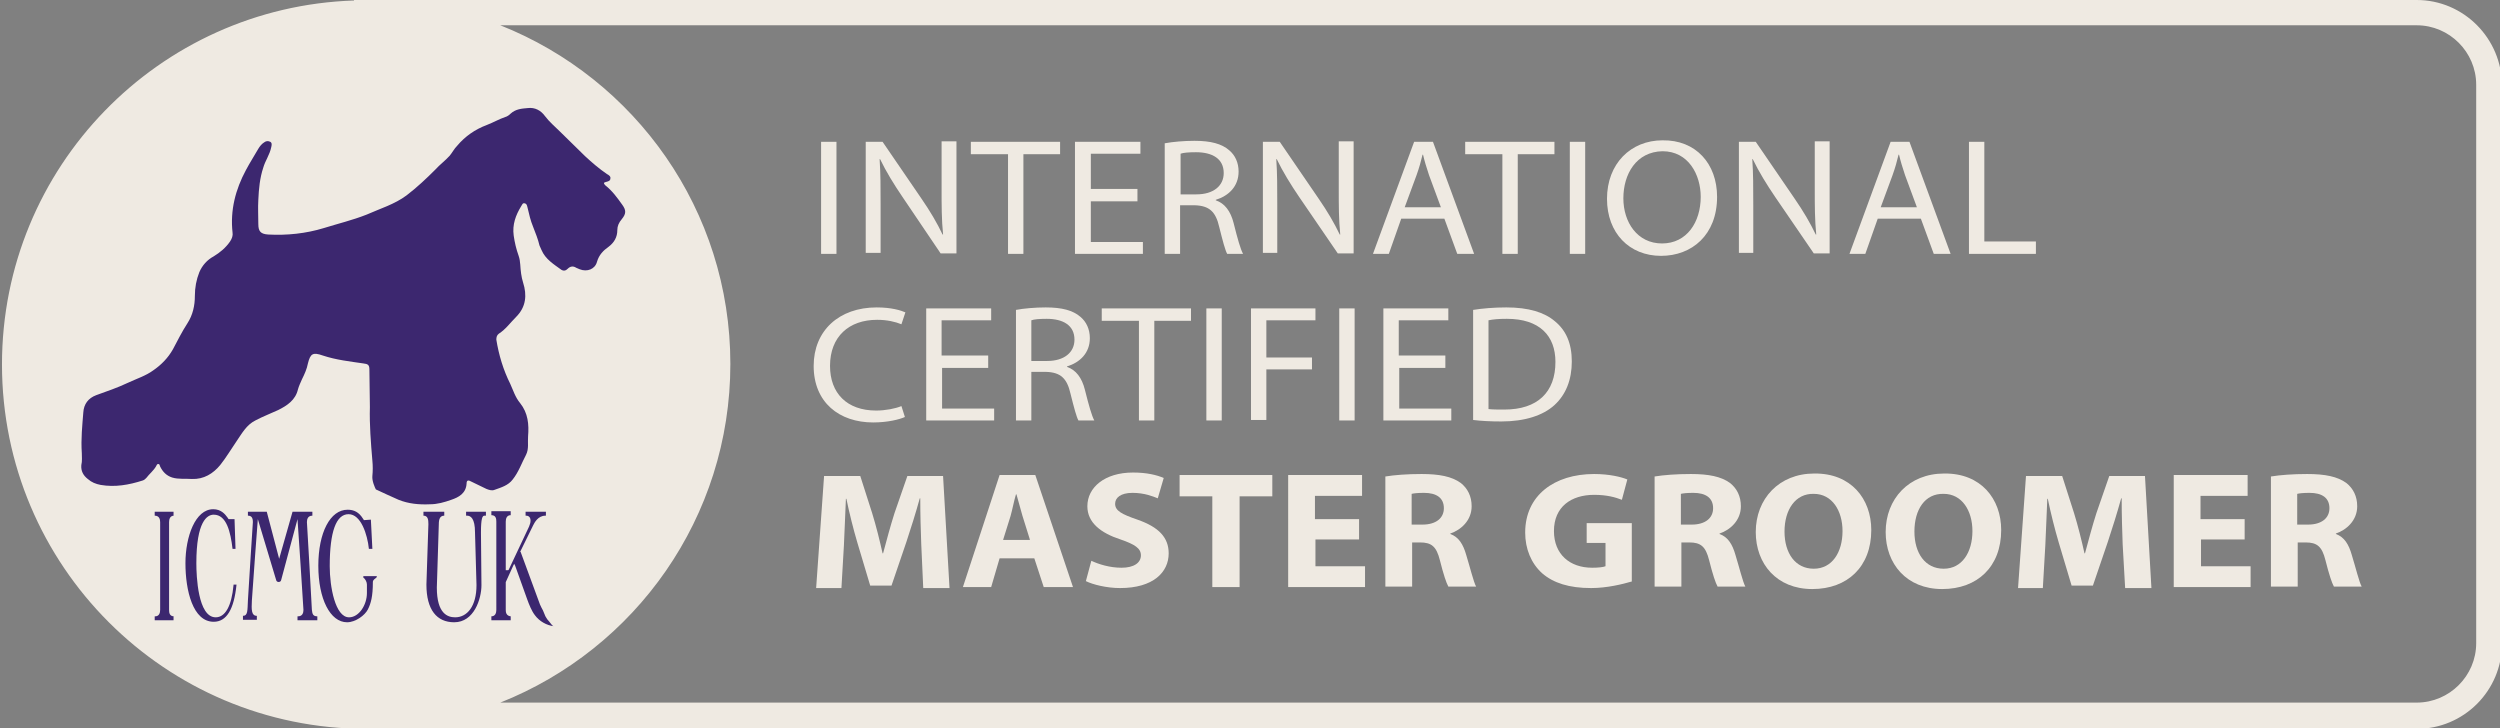 <?xml version="1.0" encoding="utf-8"?>
<!-- Generator: Adobe Illustrator 28.2.0, SVG Export Plug-In . SVG Version: 6.00 Build 0)  -->
<svg version="1.1" id="Layer_1" xmlns="http://www.w3.org/2000/svg" xmlns:xlink="http://www.w3.org/1999/xlink" x="0px" y="0px"
	 viewBox="0 0 504.2 146.9" style="enable-background:new 0 0 504.2 146.9;" xml:space="preserve">
<rect x="0" y="0" width="504.2" height="146.9" fill="#808080" stroke="none"/>
<style type="text/css">
	.st0{fill:#EFEAE2;}
	.st1{fill:#3C276F;}
</style>
<g>
	<path class="st0" d="M487.4,0h-416c0,0,0,0,0,0.1C32,1.4,0.4,33.7,0.4,73.5c0,40.6,32.9,73.5,73.5,73.5h413.5
		c9.5,0,17.2-7.7,17.2-17.2V17.3C504.6,7.8,496.9,0,487.4,0z M499.4,129.7c0,6.6-5.4,12-12,12H100.9c27.2-10.8,46.4-37.3,46.4-68.3
		c0-31-19.2-57.5-46.4-68.3h386.5c6.6,0,12,5.4,12,12V129.7z"/>
	<g>
		<path class="st1" d="M16.5,91.4c-0.2-2.9,0.1-5.6,0.3-8.2c0.1-1.7,1-2.9,2.6-3.5c2.2-0.8,4.3-1.5,6.4-2.5c1.7-0.8,3.6-1.4,5.1-2.5
			c1.6-1.1,3-2.5,4-4.3c0.9-1.7,1.8-3.5,2.9-5.2c1.1-1.7,1.5-3.6,1.5-5.5c0-1.7,0.3-3.3,0.9-4.8c0.6-1.4,1.6-2.5,2.9-3.2
			c1.3-0.8,2.4-1.7,3.3-3c0.4-0.6,0.6-1.2,0.5-1.8c-0.5-4.5,0.6-8.7,2.7-12.6c0.8-1.5,1.7-2.9,2.5-4.3c0.3-0.5,0.7-1,1.2-1.3
			c0.4-0.3,0.8-0.3,1.2-0.1c0.4,0.2,0.3,0.7,0.2,1.1c-0.3,1.5-1.2,2.7-1.6,4.1c-0.7,2.1-0.9,4.3-1,6.5c-0.1,1.6,0,3.3,0,4.9
			c0,1.5,0.5,2,2,2.1c3.8,0.2,7.6-0.2,11.2-1.3c2.9-0.9,5.8-1.6,8.6-2.7c2.7-1.2,5.7-2.1,8.1-3.9c2.1-1.6,4-3.4,5.8-5.2
			c0.9-1,2-1.8,2.9-2.8c0.5-0.6,0.9-1.4,1.5-2c1.6-1.9,3.6-3.3,6-4.2c1.3-0.5,2.5-1.2,3.7-1.6c0.4-0.1,0.8-0.4,1.1-0.7
			c1-0.9,2.2-1,3.4-1.1c1.5-0.2,2.7,0.5,3.5,1.6c0.9,1.2,2,2.1,3,3.1c1.7,1.7,3.4,3.3,5.1,5c1.4,1.3,2.8,2.5,4.4,3.6
			c0.4,0.2,0.8,0.5,0.7,0.9c0,0.5-0.5,0.6-0.9,0.7c-0.5,0.1-0.5,0.3-0.1,0.7c1.4,1.1,2.4,2.5,3.4,3.9c0.8,1.1,0.8,1.8-0.1,2.9
			c-0.6,0.7-0.9,1.4-0.9,2.2c0,1.4-0.6,2.5-1.8,3.4c-1,0.7-1.9,1.6-2.3,3c-0.4,1.5-2,2.1-3.5,1.5c-0.2-0.1-0.5-0.2-0.7-0.3
			c-0.6-0.4-1.2-0.3-1.7,0.2c-0.4,0.4-0.8,0.5-1.3,0.2c-1.5-1.1-3.2-2.1-4-4c-0.1-0.3-0.3-0.6-0.4-0.9c-0.3-1.3-0.8-2.5-1.3-3.8
			c-0.5-1.2-0.8-2.5-1.1-3.8c-0.1-0.3-0.1-0.8-0.6-0.9c-0.4-0.1-0.5,0.3-0.7,0.6c-1.1,1.8-1.8,3.7-1.5,5.9c0.2,1.4,0.5,2.7,1,4.1
			c0.4,1.1,0.3,2.4,0.5,3.6c0.1,0.6,0.2,1.2,0.4,1.8c0.8,2.5,0.6,4.9-1.4,6.9c-1.2,1.2-2.1,2.5-3.5,3.4c-0.4,0.3-0.5,0.7-0.5,1.2
			c0.5,3.1,1.4,6.1,2.8,8.9c0.6,1.3,1,2.7,2,3.9c1.6,2,1.8,4.3,1.6,6.7c-0.1,1.2,0.2,2.5-0.4,3.7c-0.9,1.7-1.5,3.5-2.7,5
			c-0.9,1.2-2.3,1.6-3.7,2.1c-0.5,0.2-1.1,0-1.6-0.2c-1-0.5-2.1-1-3.1-1.5c-0.5-0.3-0.9-0.3-0.9,0.4c-0.1,2-1.6,2.8-3.1,3.3
			c-1.4,0.5-2.8,0.9-4.3,0.9c-2.2,0.1-4.3-0.1-6.3-0.9c-1.6-0.7-3.1-1.4-4.6-2.1C75.6,98.3,75,97,75.1,96c0.1-1,0.1-2.1,0-3.1
			c-0.3-3.6-0.6-7.2-0.5-10.8c0-2.5-0.1-5-0.1-7.6c0-0.9-0.3-1.1-1.2-1.2c-2.7-0.4-5.5-0.7-8.2-1.6c-2-0.7-2.5-0.4-3,1.6
			c-0.2,1.1-0.7,2.2-1.2,3.2c-0.3,0.7-0.6,1.3-0.8,2c-0.5,2.2-2.2,3.3-4,4.2c-1.5,0.7-3.1,1.3-4.6,2.1c-1.8,0.9-2.7,2.6-3.8,4.2
			c-1.1,1.6-2.1,3.3-3.3,4.8c-1.4,1.7-3.3,2.9-5.7,2.8c-1.3-0.1-2.7,0.1-4-0.3c-1.2-0.4-1.9-1.2-2.4-2.2c-0.1-0.2-0.1-0.5-0.3-0.5
			c-0.3-0.1-0.4,0.2-0.5,0.4c-0.5,0.9-1.4,1.6-2,2.4c-0.2,0.2-0.4,0.4-0.7,0.5c-2.8,0.9-5.6,1.4-8.5,0.9c-1-0.2-1.8-0.5-2.6-1.2
			c-0.9-0.7-1.4-1.6-1.3-2.8C16.6,93,16.5,92.1,16.5,91.4z"/>
	</g>
	<g>
		<path class="st0" d="M168.7,28.6v22.6h-3.1V28.6H168.7z"/>
		<path class="st0" d="M174.6,51.2V28.6h3.4l7.8,11.4c1.8,2.6,3.2,5,4.3,7.3l0.1,0c-0.3-3-0.3-5.8-0.3-9.3v-9.5h3v22.6h-3.2
			l-7.7-11.4c-1.7-2.5-3.3-5.1-4.5-7.6l-0.1,0c0.2,2.9,0.2,5.6,0.2,9.3v9.6H174.6z"/>
		<path class="st0" d="M203.2,31.1h-7.4v-2.5h18v2.5h-7.4v20.1h-3.1V31.1z"/>
		<path class="st0" d="M229.4,40.6H220v8.2h10.5v2.4h-13.7V28.6H230V31h-10v7.1h9.4V40.6z"/>
		<path class="st0" d="M234.9,28.9c1.6-0.3,3.9-0.5,6-0.5c3.3,0,5.5,0.6,7,1.9c1.2,1,1.9,2.5,1.9,4.3c0,3-2,4.9-4.6,5.7v0.1
			c1.8,0.6,3,2.2,3.6,4.6c0.8,3.2,1.4,5.3,1.9,6.2h-3.2c-0.4-0.7-0.9-2.6-1.6-5.4c-0.7-3.1-2-4.3-4.9-4.4h-3v9.8h-3.1V28.9z
			 M238.1,39.2h3.2c3.4,0,5.5-1.7,5.5-4.3c0-2.9-2.3-4.2-5.6-4.2c-1.5,0-2.6,0.1-3.1,0.3V39.2z"/>
		<path class="st0" d="M254.7,51.2V28.6h3.4l7.8,11.4c1.8,2.6,3.2,5,4.3,7.3l0.1,0c-0.3-3-0.3-5.8-0.3-9.3v-9.5h3v22.6h-3.2
			L262,39.7c-1.7-2.5-3.3-5.1-4.5-7.6l-0.1,0c0.2,2.9,0.2,5.6,0.2,9.3v9.6H254.7z"/>
		<path class="st0" d="M282.6,44.1l-2.5,7.1h-3.2l8.3-22.6h3.8l8.3,22.6h-3.4l-2.6-7.1H282.6z M290.6,41.8l-2.4-6.5
			c-0.5-1.5-0.9-2.8-1.2-4.1h-0.1c-0.3,1.3-0.7,2.7-1.2,4.1l-2.4,6.5H290.6z"/>
		<path class="st0" d="M302.9,31.1h-7.4v-2.5h18v2.5h-7.4v20.1h-3.1V31.1z"/>
		<path class="st0" d="M319.7,28.6v22.6h-3.1V28.6H319.7z"/>
		<path class="st0" d="M346.3,39.7c0,7.7-5.1,11.9-11.3,11.9c-6.4,0-10.9-4.6-10.9-11.5c0-7.1,4.8-11.8,11.2-11.8
			C342,28.2,346.3,33,346.3,39.7z M327.4,40c0,4.8,2.8,9.1,7.8,9.1c5,0,7.8-4.3,7.8-9.4c0-4.5-2.5-9.2-7.7-9.2
			C330,30.6,327.4,35.1,327.4,40z"/>
		<path class="st0" d="M350.7,51.2V28.6h3.4l7.8,11.4c1.8,2.6,3.2,5,4.3,7.3l0.1,0c-0.3-3-0.3-5.8-0.3-9.3v-9.5h3v22.6h-3.2
			L358,39.7c-1.7-2.5-3.3-5.1-4.5-7.6l-0.1,0c0.2,2.9,0.2,5.6,0.2,9.3v9.6H350.7z"/>
		<path class="st0" d="M378.7,44.1l-2.5,7.1h-3.2l8.3-22.6h3.8l8.3,22.6h-3.4l-2.6-7.1H378.7z M386.6,41.8l-2.4-6.5
			c-0.5-1.5-0.9-2.8-1.2-4.1h-0.1c-0.3,1.3-0.7,2.7-1.2,4.1l-2.4,6.5H386.6z"/>
		<path class="st0" d="M397.1,28.6h3.1v20.1h10.4v2.5h-13.5V28.6z"/>
		<path class="st0" d="M182.5,84.1c-1.1,0.5-3.5,1.1-6.4,1.1c-6.8,0-12-4-12-11.4c0-7.1,5.1-11.8,12.7-11.8c3,0,4.9,0.6,5.8,1
			l-0.8,2.4c-1.2-0.5-2.9-0.9-4.9-0.9c-5.7,0-9.5,3.4-9.5,9.3c0,5.5,3.4,9,9.3,9c1.9,0,3.9-0.4,5.1-0.9L182.5,84.1z"/>
		<path class="st0" d="M199.4,74.2H190v8.2h10.5v2.4h-13.7V62.2h13.1v2.4h-10v7.1h9.4V74.2z"/>
		<path class="st0" d="M204.9,62.5c1.6-0.3,3.9-0.5,6-0.5c3.3,0,5.5,0.6,7,1.9c1.2,1,1.9,2.5,1.9,4.3c0,3-2,4.9-4.6,5.7V74
			c1.8,0.6,3,2.2,3.6,4.6c0.8,3.2,1.4,5.3,1.9,6.2h-3.2c-0.4-0.7-0.9-2.6-1.6-5.4c-0.7-3.1-2-4.3-4.9-4.4h-3v9.8h-3.1V62.5z
			 M208,72.8h3.2c3.4,0,5.5-1.7,5.5-4.3c0-2.9-2.3-4.2-5.6-4.2c-1.5,0-2.6,0.1-3.1,0.3V72.8z"/>
		<path class="st0" d="M229.6,64.7h-7.4v-2.5h18v2.5h-7.4v20.1h-3.1V64.7z"/>
		<path class="st0" d="M246.4,62.2v22.6h-3.1V62.2H246.4z"/>
		<path class="st0" d="M252.2,62.2h13.1v2.4h-9.9v7.5h9.2v2.4h-9.2v10.2h-3.1V62.2z"/>
		<path class="st0" d="M273.2,62.2v22.6h-3.1V62.2H273.2z"/>
		<path class="st0" d="M291.6,74.2h-9.4v8.2h10.5v2.4H279V62.2h13.1v2.4h-10v7.1h9.4V74.2z"/>
		<path class="st0" d="M297.1,62.5c1.9-0.3,4.2-0.5,6.7-0.5c4.5,0,7.7,1,9.8,2.8c2.2,1.8,3.4,4.4,3.4,8.1c0,3.7-1.2,6.7-3.5,8.8
			c-2.3,2.1-6,3.3-10.7,3.3c-2.2,0-4.1-0.1-5.7-0.3V62.5z M300.2,82.5c0.8,0.1,2,0.1,3.2,0.1c6.7,0,10.3-3.5,10.3-9.6
			c0-5.3-3.2-8.7-9.8-8.7c-1.6,0-2.8,0.1-3.7,0.3V82.5z"/>
		<path class="st0" d="M185.8,109.8c-0.1-2.7-0.2-6-0.2-9.3h-0.1c-0.8,2.9-1.8,6.1-2.7,8.8l-3,8.8h-4.3l-2.6-8.7
			c-0.8-2.7-1.6-5.9-2.2-8.8h-0.1c-0.1,3.1-0.3,6.6-0.4,9.4l-0.5,8.6h-5.1l1.6-22.6h7.3l2.4,7.5c0.8,2.6,1.5,5.4,2.1,8.1h0.1
			c0.7-2.6,1.5-5.6,2.3-8.1l2.6-7.5h7.2l1.3,22.6h-5.3L185.8,109.8z"/>
		<path class="st0" d="M201.6,112.6l-1.7,5.8h-5.7l7.4-22.6h7.2l7.6,22.6h-5.9l-1.9-5.8H201.6z M207.7,108.8l-1.5-4.8
			c-0.4-1.3-0.8-3-1.2-4.3h-0.1c-0.4,1.3-0.7,3-1.1,4.4l-1.5,4.8H207.7z"/>
		<path class="st0" d="M220.1,113.1c1.5,0.7,3.7,1.4,6.1,1.4c2.5,0,3.9-1,3.9-2.5c0-1.4-1.2-2.2-4.1-3.2c-4-1.3-6.7-3.4-6.7-6.7
			c0-3.8,3.5-6.8,9.2-6.8c2.8,0,4.8,0.5,6.2,1.1l-1.2,4.1c-1-0.4-2.7-1.1-5.1-1.1c-2.4,0-3.5,1-3.5,2.2c0,1.4,1.3,2.1,4.5,3.2
			c4.3,1.5,6.3,3.6,6.3,6.8c0,3.8-3.1,7-9.8,7c-2.7,0-5.5-0.7-6.9-1.4L220.1,113.1z"/>
		<path class="st0" d="M244.4,100.1h-6.5v-4.3h18.7v4.3h-6.6v18.3h-5.5V100.1z"/>
		<path class="st0" d="M274.2,108.8h-8.9v5.4h10v4.2h-15.5V95.8h14.9v4.2h-9.5v4.7h8.9V108.8z"/>
		<path class="st0" d="M279.4,96.1c1.8-0.3,4.4-0.5,7.3-0.5c3.6,0,6.1,0.5,7.9,1.8c1.4,1.1,2.2,2.7,2.2,4.7c0,2.9-2.2,4.8-4.3,5.5
			v0.1c1.7,0.6,2.6,2.1,3.2,4.2c0.8,2.6,1.5,5.5,2,6.4h-5.6c-0.4-0.7-1-2.5-1.7-5.3c-0.7-2.8-1.7-3.6-4-3.6h-1.6v8.9h-5.4V96.1z
			 M284.8,105.8h2.1c2.7,0,4.3-1.3,4.3-3.3c0-2.1-1.5-3.1-4-3.1c-1.3,0-2.1,0.1-2.5,0.2V105.8z"/>
		<path class="st0" d="M329,117.3c-1.7,0.5-4.9,1.3-8.1,1.3c-4.4,0-7.6-1-9.9-3c-2.2-2-3.4-4.9-3.4-8.2c0-7.5,5.9-11.8,13.9-11.8
			c3.1,0,5.5,0.6,6.7,1.1l-1.1,4.1c-1.3-0.5-3-1-5.6-1c-4.6,0-8.1,2.4-8.1,7.3c0,4.7,3.2,7.4,7.7,7.4c1.2,0,2.2-0.1,2.7-0.3v-4.7
			h-3.8v-4h9.1V117.3z"/>
		<path class="st0" d="M333.7,96.1c1.8-0.3,4.4-0.5,7.3-0.5c3.6,0,6.1,0.5,7.9,1.8c1.4,1.1,2.2,2.7,2.2,4.7c0,2.9-2.2,4.8-4.3,5.5
			v0.1c1.7,0.6,2.6,2.1,3.2,4.2c0.8,2.6,1.5,5.5,2,6.4h-5.6c-0.4-0.7-1-2.5-1.7-5.3c-0.7-2.8-1.7-3.6-4-3.6h-1.6v8.9h-5.4V96.1z
			 M339.1,105.8h2.1c2.7,0,4.3-1.3,4.3-3.3c0-2.1-1.5-3.1-4-3.1c-1.3,0-2.1,0.1-2.5,0.2V105.8z"/>
		<path class="st0" d="M377.4,106.9c0,7.4-4.8,11.9-11.9,11.9c-7.2,0-11.4-5.1-11.4-11.5c0-6.7,4.7-11.8,11.8-11.8
			C373.3,95.4,377.4,100.6,377.4,106.9z M359.9,107.2c0,4.4,2.2,7.5,5.9,7.5c3.7,0,5.8-3.3,5.8-7.6c0-4.1-2.1-7.5-5.8-7.5
			C362.1,99.5,359.9,102.8,359.9,107.2z"/>
		<path class="st0" d="M403.6,106.9c0,7.4-4.8,11.9-11.9,11.9c-7.2,0-11.4-5.1-11.4-11.5c0-6.7,4.7-11.8,11.8-11.8
			C399.5,95.4,403.6,100.6,403.6,106.9z M386.1,107.2c0,4.4,2.2,7.5,5.9,7.5c3.7,0,5.8-3.3,5.8-7.6c0-4.1-2.1-7.5-5.8-7.5
			C388.2,99.5,386.1,102.8,386.1,107.2z"/>
		<path class="st0" d="M428.1,109.8c-0.1-2.7-0.2-6-0.2-9.3h-0.1c-0.8,2.9-1.8,6.1-2.7,8.8l-3,8.8h-4.3l-2.6-8.7
			c-0.8-2.7-1.6-5.9-2.2-8.8h-0.1c-0.1,3.1-0.3,6.6-0.4,9.4l-0.5,8.6H407l1.6-22.6h7.3l2.4,7.5c0.8,2.6,1.5,5.4,2.1,8.1h0.1
			c0.7-2.6,1.5-5.6,2.3-8.1l2.6-7.5h7.2l1.3,22.6h-5.3L428.1,109.8z"/>
		<path class="st0" d="M452.8,108.8h-8.9v5.4h10v4.2h-15.5V95.8h14.9v4.2h-9.5v4.7h8.9V108.8z"/>
		<path class="st0" d="M458,96.1c1.8-0.3,4.4-0.5,7.3-0.5c3.6,0,6.1,0.5,7.9,1.8c1.4,1.1,2.2,2.7,2.2,4.7c0,2.9-2.2,4.8-4.3,5.5v0.1
			c1.7,0.6,2.6,2.1,3.2,4.2c0.8,2.6,1.5,5.5,2,6.4h-5.6c-0.4-0.7-1-2.5-1.7-5.3c-0.7-2.8-1.7-3.6-4-3.6h-1.6v8.9H458V96.1z
			 M463.4,105.8h2.1c2.7,0,4.3-1.3,4.3-3.3c0-2.1-1.5-3.1-4-3.1c-1.3,0-2.1,0.1-2.5,0.2V105.8z"/>
	</g>
	<path class="st1" d="M31.2,104L31.2,104c0.9,0,1.1,0.7,1.1,1.3V123c0,0.6-0.2,1.3-1,1.3h-0.1v0.8H35v-0.8h0.1c-0.9,0-1-0.7-1-1.3
		v-17.7c0-0.6,0.2-1.3,1-1.3H35v-0.8h-3.8V104z"/>
	<path class="st1" d="M47.1,118c-0.4,4.3-1.7,6.5-3.6,6.5c-3.6,0-3.9-8.4-3.9-10.9c0-8.5,2.2-9.8,3.5-9.8c2.6,0,3.4,3.5,3.8,6.9h0.6
		l-0.2-6l-1.2,0l-0.2-0.3c-0.5-0.7-1.3-1.7-2.9-1.7c-3.6,0-5.6,5.5-5.6,10.9c0,5.5,1.5,11.8,5.7,11.8c2.6,0,4.1-2.5,4.6-7.5H47.1z"
		/>
	<polygon class="st1" points="47.6,110.9 47.6,110.9 47.6,110.9 	"/>
	<path class="st1" d="M50.8,121.1c0.1-1.9,1.2-16.4,1.2-16.4l3.7,12.3c0.1,0.5,0.9,0.5,1,0l3.3-12.3c0,0,1.2,17.7,1.2,18.3
		c0,0.6-0.2,1.3-1.1,1.3h-0.1v0.8h4v-0.8h0c-0.9,0-1-0.5-1.1-1.3c0-0.7-1-17.7-1-17.7c0-0.6,0.2-1.3,1.1-1.3h0v-0.8h-4l-2.7,9.5
		l-2.5-9.5H50v0.8h0c0.7,0,1,0.4,1,1.3c0,0-0.8,12.3-1,15.8c-0.1,2,0,3.1-1,3.1H49v0.8h2.8v-0.8h0C50.7,124.2,50.7,123,50.8,121.1z"
		/>
	<g>
		<path class="st1" d="M73.3,116.2c0,0-0.1,0.2,0,0.3c0.4,0.3,0.7,0.9,0.7,1.4v1.7c0,2.4-1.6,4.9-3.6,4.9c-2.8,0-3.9-6.2-3.9-10.3
			c0-7,1.3-10.5,3.8-10.5c2.5,0,3.8,4.1,4.1,7h0.7l-0.3-5.9l-1.4,0.1l-0.2-0.3c-0.8-1.3-1.8-1.8-3.1-1.8c-3.5,0-5.9,4.6-5.9,11.3
			c0,6.7,2.4,11.4,5.8,11.4c1.7,0,3.6-1.4,4.2-2.6c0.6-1.2,1-2.6,1-5.5c0-0.5,0.5-0.7,0.7-0.9c0.1-0.1,0.1-0.3,0.1-0.3H73.3z"/>
	</g>
	<polygon class="st1" points="76.7,111 76.7,111 76.6,111 	"/>
	<path class="st1" d="M94,104h0.2c0.7,0,1.6,0.5,1.6,3.4l0.3,10.6c0,4.3-1.9,6.5-4.3,6.5c-1.5,0-3.7-0.7-3.7-6l0.4-12.8
		c0-1.1,0.3-1.7,1.1-1.7h0v-0.8h-4.2v0.8h0c0.9,0,1,0.8,1,1.7l-0.4,12.2c0,5.1,2.1,7.6,5.6,7.6c4,0,5.5-4.7,5.5-7.5L97,107.4
		c0-2.9,0.3-3.4,0.7-3.4h0.3v-0.8H94V104z"/>
	<path class="st1" d="M102,123v-5.4v-0.1l0-0.1l1.5-3.3l0.2-0.4c0,0,0.2,0.4,0.2,0.4c0.8,2.2,1.6,4.5,2.4,6.7
		c0.4,1.1,0.9,2.4,1.6,3.3c0.9,1.2,2.3,2,3.8,2.2c-0.3,0-0.7-0.7-0.9-0.9c-0.3-0.3-0.6-0.7-0.8-1.1c-0.2-0.4-0.3-0.8-0.5-1.2
		c-0.2-0.4-0.4-0.7-0.6-1.2l-3.9-10.6l-0.1-0.1l0.1-0.1l2.5-5.1c0.3-0.6,1-2,2.5-2h0.1v-0.8h-4.1v0.8h0.1c0.6,0,0.9,0.4,0.9,1
		c0,0.4-0.1,0.7-0.3,1.2l-4.1,8.7l-0.1,0.1h-0.1h-0.1H102v-0.3v-9.5c0-0.6,0.2-1.3,1-1.3v-0.8h-3.9c0,0,0,0.8,0,0.8
		c0.9,0,1,0.7,1,1.3V123c0,0.6-0.2,1.3-1,1.3v0.8h3.9v-0.8h0C102.1,124.2,102,123.5,102,123z"/>
</g>
</svg>
